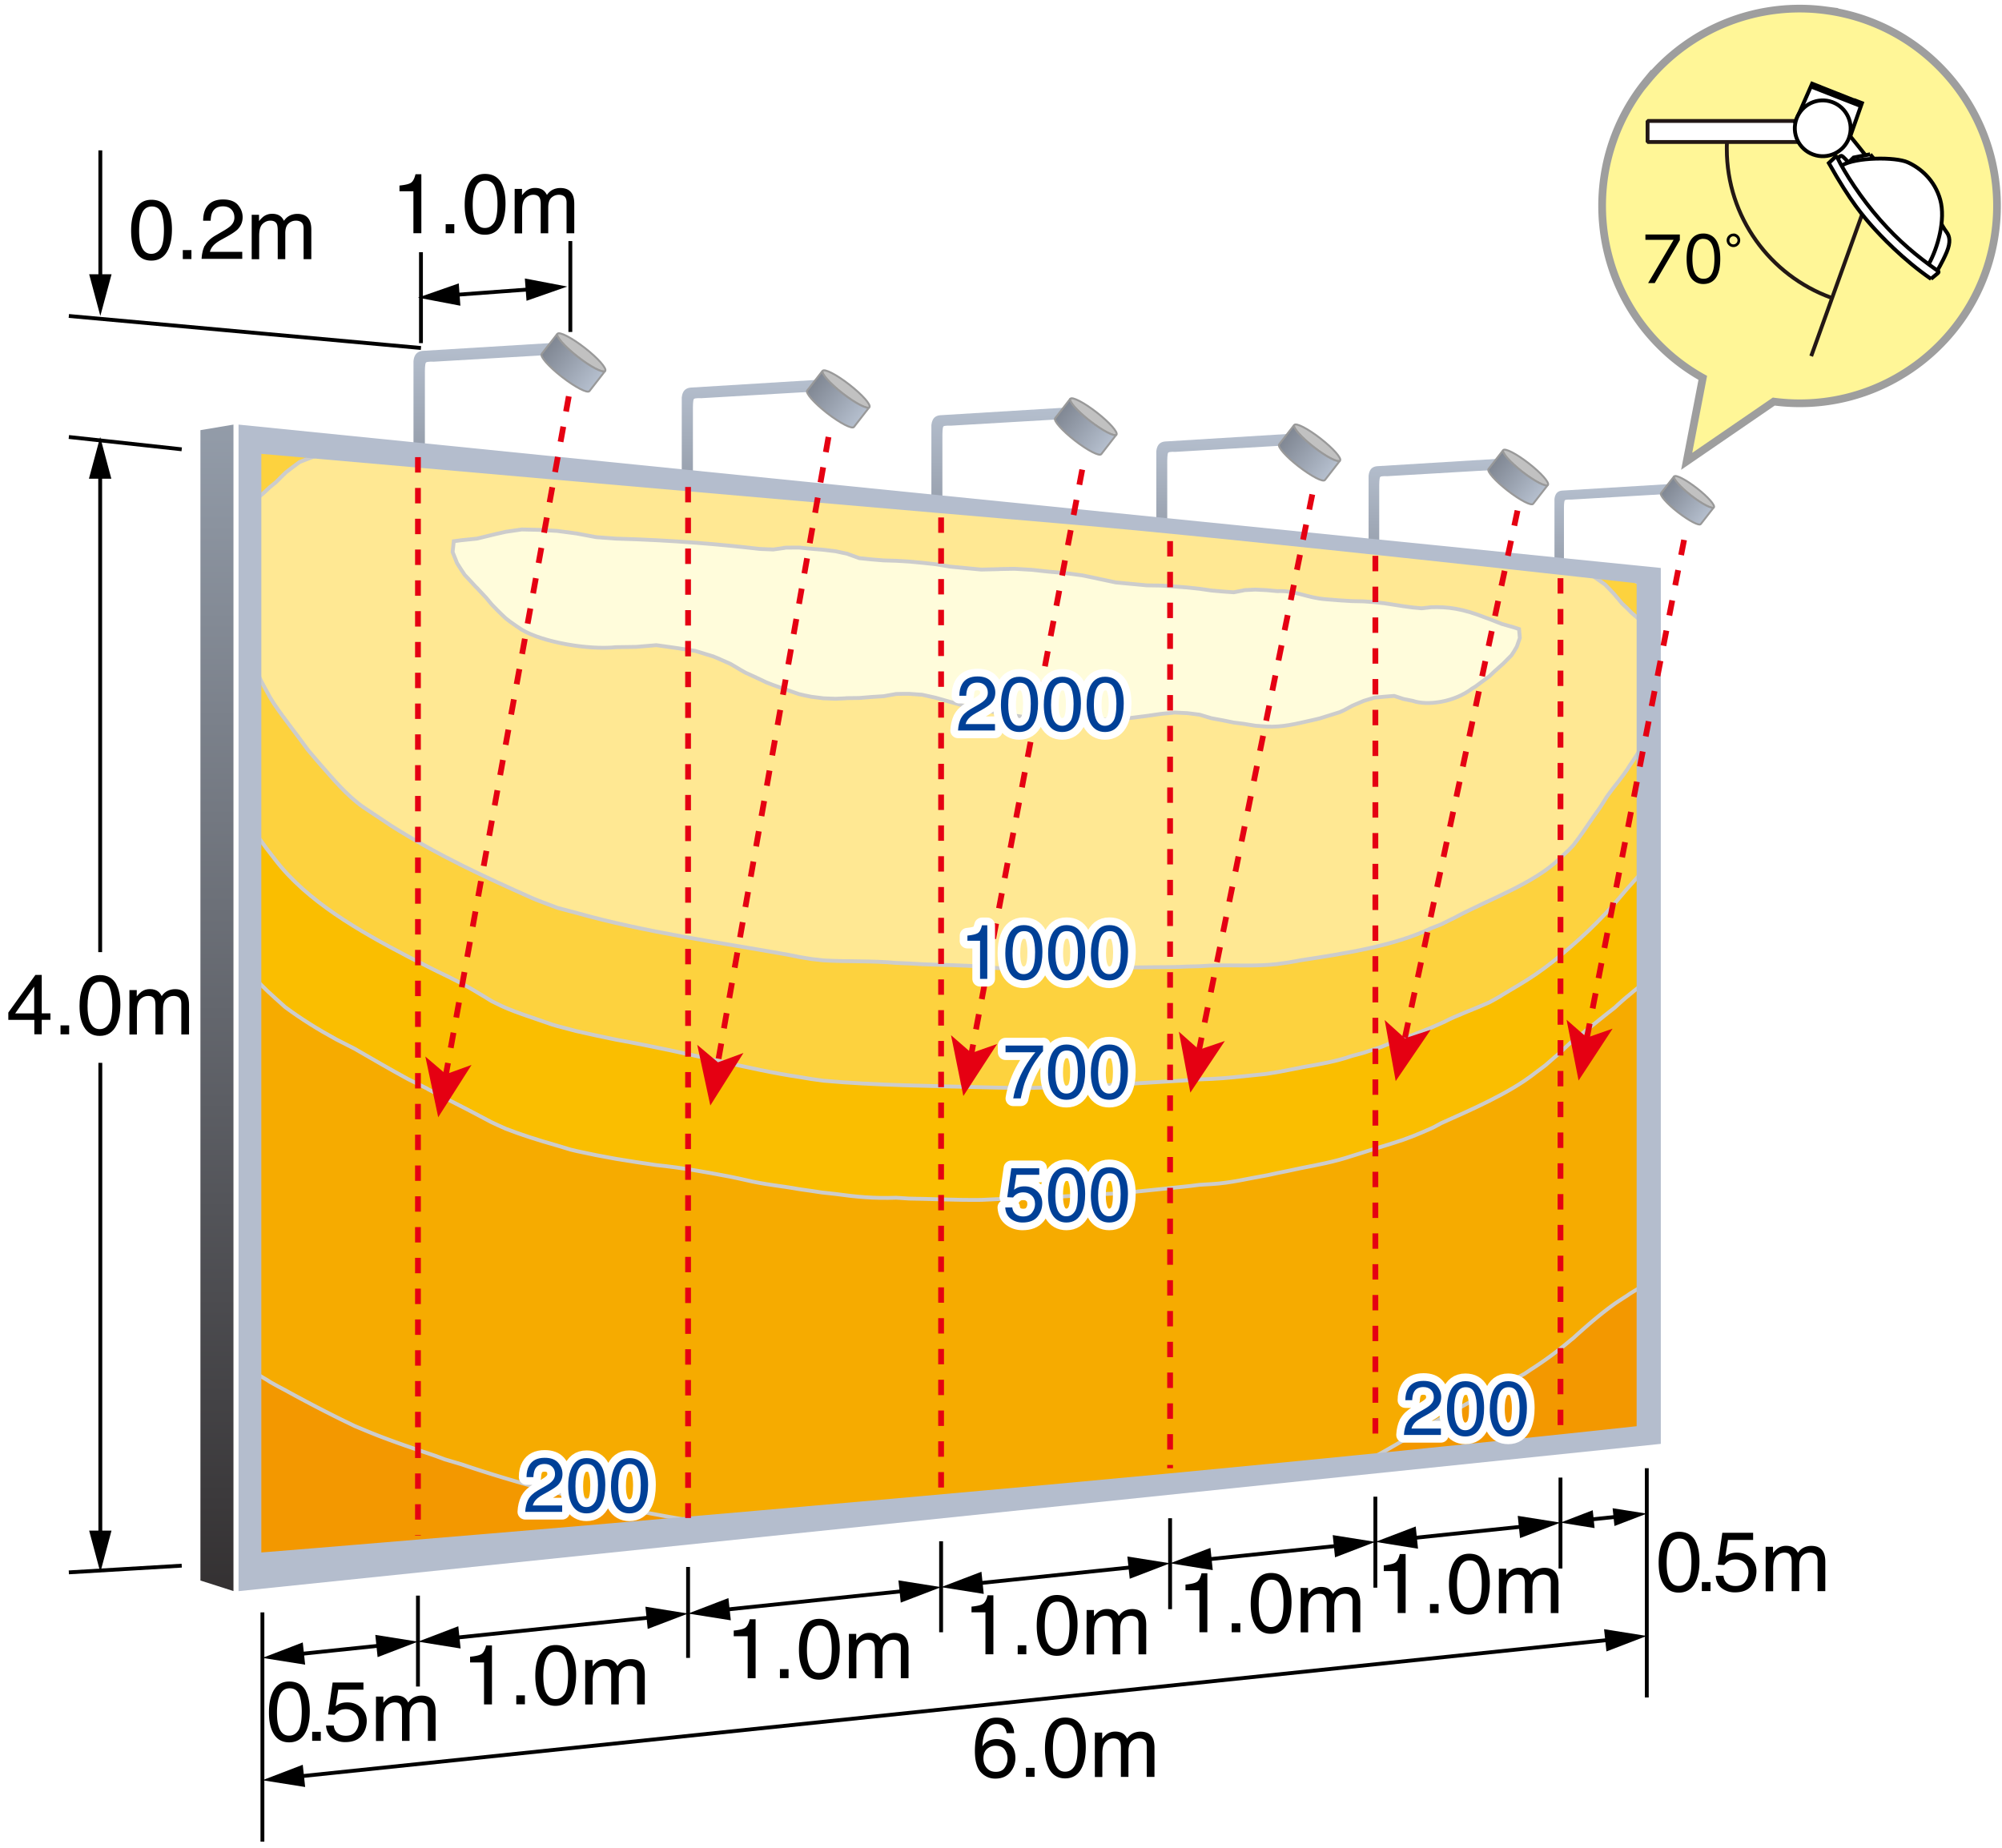 <svg xmlns="http://www.w3.org/2000/svg" xmlns:xlink="http://www.w3.org/1999/xlink" id="a" viewBox="0 0 260 240"><defs><linearGradient id="b" x1="63.05" x2="63.05" y1="68.27" y2="44.52" gradientUnits="userSpaceOnUse"><stop offset="0" stop-color="#808793"/><stop offset="1" stop-color="#b5bfce"/></linearGradient><linearGradient id="c" x1="89.34" x2="97.2" y1="78.82" y2="78.82" gradientTransform="rotate(37.91 129.534 35.392)" gradientUnits="userSpaceOnUse"><stop offset="0" stop-color="#808793"/><stop offset="1" stop-color="#b5bfce"/></linearGradient><linearGradient xlink:href="#b" id="d" x1="97.69" x2="97.69" y1="72.57" y2="49.3"/><linearGradient xlink:href="#c" id="e" x1="119.47" x2="127.17" y1="61.41" y2="61.41"/><linearGradient xlink:href="#b" id="f" x1="129.98" x2="129.98" y1="75.86" y2="52.92"/><linearGradient xlink:href="#c" id="g" x1="147.08" x2="154.67" y1="44.49" y2="44.49"/><linearGradient xlink:href="#b" id="h" x1="159.13" x2="159.13" y1="79.09" y2="56.31"/><linearGradient xlink:href="#c" id="i" x1="172.12" x2="179.65" y1="29.29" y2="29.29"/><linearGradient xlink:href="#b" id="j" x1="186.48" x2="186.48" y1="81.78" y2="59.56"/><linearGradient xlink:href="#c" id="k" x1="195.54" x2="202.89" y1="15.16" y2="15.16"/><linearGradient xlink:href="#b" id="l" x1="209.65" x2="209.65" y1="82.61" y2="62.84"/><linearGradient xlink:href="#c" id="m" x1="215.15" x2="221.69" y1="3.98" y2="3.98"/><linearGradient id="n" x1="28.18" x2="28.18" y1="206.66" y2="55.15" gradientUnits="userSpaceOnUse"><stop offset="0" stop-color="#343132"/><stop offset="1" stop-color="#939ca9"/></linearGradient><style>.ab,.ag{stroke-miterlimit:10}.ag,.aj,.ak,.am{stroke-width:.5px}.an{fill:#004097}.ab{stroke:#999;stroke-width:.25px}.ag,.aj,.ak,.aq{fill:none}.aj{stroke:#231815}.ag,.ak,.am{stroke:#000}.ab{fill:#c1c1c1}.as{stroke:#fff;stroke-linecap:round;stroke-linejoin:round;stroke-width:2px}.am,.as,.at{fill:#fff}.aq{stroke:#e50012;stroke-dasharray:2 2;stroke-width:.75px}.av{fill:#e50012}</style></defs><path d="M0 0h260v240H0z" class="at"/><path d="M213.93 10.43c-9.01 10.92-7.46 27.08 3.46 36.1.01.01.02.02.04.03 1.16.95 2.4 1.79 3.71 2.52l-2.09 10.84 11.31-7.76c14.03 1.85 26.91-8.02 28.77-22.05 1.85-14.03-8.02-26.91-22.05-28.77a25.612 25.612 0 0 0-23.15 9.13v-.03Z" style="fill:#fff697;stroke:#9e9e9e"/><path d="m72.39 46.04-.1-1.53-17.35 1.06s-.52 0-.86.35c-.37.38-.38 1.03-.38 1.03v21.32h1.48V48.21s0-.94.13-1.11c.12-.17 1-.12 1-.12l16.08-.94Z" style="fill:url(#b)"/><ellipse cx="75.49" cy="45.77" class="ab" rx=".74" ry="3.93" transform="rotate(-52.09 75.494 45.767)"/><path d="m243.88 22.14-8.66 24.12" class="aj"/><path d="M244 22h.04s.04.08.02.1c-.01.02-.03.03-.05.03h-.04c-.03-.02-.05-.06-.03-.09.01-.02.03-.03.06-.03m0-.24c-.1 0-.2.05-.25.15a.294.294 0 0 0 .26.44c.1 0 .2-.05.25-.15a.294.294 0 0 0-.26-.44Z" style="fill:#040000"/><path d="M213.7 30.46h4.46v.73l-3.26 5.58h-.86l3.31-5.62h-3.66v-.68ZM221.22 30.33c.43 0 .81.11 1.15.34.69.47 1.04 1.45 1.04 2.95 0 1.09-.19 1.91-.56 2.45-.38.55-.93.82-1.65.82-.41 0-.79-.11-1.12-.34-.69-.47-1.04-1.45-1.04-2.94 0-1.1.19-1.92.56-2.46.38-.55.92-.82 1.62-.82Zm0 .69c-.96 0-1.43.86-1.43 2.57s.48 2.62 1.45 2.62 1.41-.86 1.41-2.59-.48-2.59-1.43-2.59ZM225.13 30.33c.25 0 .46.1.64.29.15.16.23.36.23.59 0 .26-.1.48-.29.65a.84.84 0 0 1-.59.23c-.26 0-.48-.1-.65-.29a.858.858 0 0 1-.23-.59c0-.25.1-.47.29-.64.16-.15.36-.23.6-.23Zm-.02.36c-.15 0-.27.06-.38.18a.538.538 0 0 0 .04.74c.1.09.21.13.35.13.16 0 .29-.06.39-.17.09-.1.14-.22.14-.35 0-.15-.06-.28-.18-.38a.506.506 0 0 0-.36-.14Z"/><path d="M237.8 38.66c-7.9-2.87-13.54-10.44-13.54-19.33 0-.28 0-.56.02-.84" class="aj"/><path d="M239.08 15.71h-25.11v2.73h25.14" style="stroke-miterlimit:1;fill:#fff;stroke:#231815;stroke-width:.5px"/><path d="M242.23 20.11s-1.75-2.21-1.81-2.26c-.05-.06-.14-.17-.03-.42l1.42-4.04-.88-.34-.11.14-.23-.1v-.14l-4.07-1.61-.1.11-.25-.1.04-.14-.87-.34-2.27 5.17 5.83 4.06c.12-.03.27.07.36.15.07.09 1 1.31 1 1.31" class="at"/><path d="M242.23 20.11s-1.75-2.21-1.81-2.26c-.05-.06-.14-.17-.03-.42l1.42-4.04-.88-.34-.11.14-.23-.1v-.14l-4.07-1.61-.1.11-.25-.1.04-.14-.87-.34-2.27 5.17M241.68 13.78l-6.48-2.54" class="ak"/><path d="M240.12 17.92c.69-1.88-.28-3.97-2.16-4.66-1.88-.69-3.96.29-4.65 2.17-.68 1.88.28 3.96 2.17 4.64 1.88.69 3.96-.28 4.65-2.16Z" class="at"/><path d="M240.12 17.92c.69-1.88-.28-3.97-2.16-4.66-1.88-.69-3.96.29-4.65 2.17-.68 1.88.28 3.96 2.17 4.64 1.88.69 3.96-.28 4.65-2.16Z" class="ak"/><path d="M252.1 29.03s.33.63.71 1.13c.38.5.56 1.26.01 2.58s-1.36 2.64-1.36 2.64l-1.71-1.08s2.23-4.3 2.35-5.27ZM242.88 20.04l-2.15.42-.66.64s-.73-.83-.91-.86c-.19-.03-.6.46-.6.46l.67 1.75s2.42-.86 3.47-.95c1.05-.1 1.24 0 1.24 0s-.53-.88-1.04-1.44" class="am"/><path d="M239.23 21.48c1.78-1.08 6.95-1.11 8.52-.4 1.66.75 3.51 2.29 4.23 4.87.72 2.58-.33 6.29-1.5 8.36l-.51.67s-5.23-4.3-7.47-7.39c-2.23-3.09-3.88-5.61-3.88-5.61l.62-.5Z" class="am"/><path d="M250.78 36.22s.62-.51.76-.63c.13-.12.37-.26.1-.42-2.75-1.94-5.02-3.83-7.48-6.62-2.45-2.78-4.61-6.13-5.54-8.07-.08-.17-.17-.2-.28-.09l-.83.79c2.85 5.09 4.56 6.99 5.62 8.2 1.06 1.19 3.97 4.31 7.66 6.85Z" class="am"/><path d="M72.39 43.35c-.25.32.94 1.66 2.65 3s3.3 2.15 3.55 1.83l-2.04 2.62c-.25.32-1.84-.5-3.55-1.83s-2.9-2.67-2.65-3l2.04-2.62Z" style="fill:url(#c);stroke:#999;stroke-width:.25px;stroke-miterlimit:10"/><path d="m106.84 50.8-.09-1.5-17 1.04s-.51 0-.84.34c-.36.37-.37 1-.37 1v20.88h1.45V52.91s0-.92.12-1.08c.12-.16.97-.11.97-.11l15.75-.92Z" style="fill:url(#d)"/><ellipse cx="109.87" cy="50.53" class="ab" rx=".72" ry="3.85" transform="rotate(-52.09 109.874 50.527)"/><path d="M106.83 48.16c-.24.31.92 1.63 2.59 2.93s3.24 2.11 3.48 1.8l-2 2.57c-.24.31-1.8-.49-3.48-1.8s-2.84-2.62-2.59-2.93l2-2.57Z" style="fill:url(#e);stroke:#999;stroke-width:.25px;stroke-miterlimit:10"/><path d="m139.01 54.39-.09-1.48-16.76 1.02s-.5 0-.83.33c-.35.37-.37.99-.37.99v20.6h1.43V56.47s0-.9.12-1.07c.12-.16.96-.11.96-.11l15.54-.91Z" style="fill:url(#f)"/><ellipse cx="141.99" cy="54.13" class="ab" rx=".71" ry="3.8" transform="rotate(-52.09 141.997 54.122)"/><path d="M139 51.79c-.24.31.9 1.61 2.56 2.89s3.19 2.08 3.43 1.77l-1.97 2.54c-.24.31-1.78-.48-3.43-1.77s-2.8-2.58-2.56-2.89l1.97-2.54Z" style="stroke:#999;stroke-width:.25px;fill:url(#g);stroke-miterlimit:10"/><path d="m168.09 57.78-.09-1.46-16.64 1.02s-.5 0-.82.33c-.35.36-.37.98-.37.98v20.44h1.42V59.86s0-.9.12-1.06c.12-.16.95-.11.95-.11l15.42-.9Z" style="fill:url(#h)"/><ellipse cx="171.06" cy="57.51" class="ab" rx=".71" ry="3.77" transform="rotate(-52.09 171.062 57.514)"/><path d="M168.08 55.2c-.24.31.9 1.59 2.54 2.87s3.17 2.07 3.41 1.76l-1.96 2.52c-.24.31-1.76-.48-3.41-1.76s-2.78-2.56-2.54-2.87l1.96-2.52Z" style="fill:url(#i);stroke:#999;stroke-width:.25px;stroke-miterlimit:10"/><path d="m195.22 60.99-.09-1.43-16.23.99s-.49 0-.8.32c-.34.35-.36.96-.36.96v19.94h1.38V63s0-.88.12-1.04c.11-.16.93-.11.93-.11l15.05-.88Z" style="fill:url(#j)"/><ellipse cx="198.12" cy="60.73" class="ab" rx=".69" ry="3.68" transform="rotate(-52.09 198.124 60.727)"/><path d="M195.22 58.47c-.23.3.88 1.55 2.48 2.8s3.09 2.02 3.32 1.72l-1.91 2.45c-.23.3-1.72-.47-3.32-1.72s-2.71-2.5-2.48-2.8l1.91-2.45Z" style="fill:url(#k);stroke:#999;stroke-width:.25px;stroke-miterlimit:10"/><path d="m217.43 64.11-.08-1.27-14.44.88s-.44 0-.71.29c-.31.32-.32.85-.32.85v17.75h1.23v-16.7s0-.78.11-.92c.1-.14.83-.1.83-.1l13.39-.78Z" style="fill:url(#l)"/><ellipse cx="220" cy="63.88" class="ab" rx=".61" ry="3.27" transform="rotate(-52.09 220.016 63.884)"/><path d="M217.42 61.87c-.21.27.78 1.38 2.2 2.49s2.75 1.79 2.96 1.53l-1.7 2.18c-.21.27-1.53-.42-2.96-1.53s-2.41-2.23-2.2-2.49l1.7-2.18Z" style="fill:url(#m);stroke:#999;stroke-width:.25px;stroke-miterlimit:10"/><path d="m26.03 205.29 4.29 1.37V55.15l-4.29.72v149.42z" style="fill:url(#n);fill-rule:evenodd"/><path d="m30.98 206.67 184.71-19.13V73.77L30.98 55.15v151.52z" style="fill-rule:evenodd;fill:#b4bdcd"/><path d="M213.03 185.66c-59.89 6.27-119.85 11.63-179.84 16.8V58.06c59.97 5.28 119.98 10.77 179.84 17.21v110.38Z" style="fill:#f39800;stroke:#ccc;stroke-width:.5px;stroke-miterlimit:10"/><path d="M90.63 197.7c-.14-.02-.2-.04-.34-.06-.97-.19-1.47-.28-2.47-.46-9.29-1.59-18.81-3.91-27.75-6.94l-.15-.05c-.85-.25-1.28-.38-2.16-.64-.5-.19-.75-.28-1.26-.47-3.14-1.06-6.47-2.17-9.62-3.52-.32-.13-.48-.2-.8-.33-.76-.37-1.14-.55-1.89-.92-2.51-1.24-4.93-2.52-7.18-3.76-.8-.42-1.18-.63-1.93-1.05-.15-.1-.23-.15-.38-.25-.62-.36-.92-.54-1.5-.9V58.06c59.97 5.28 119.98 10.77 179.84 17.21v91.95c-.58.34-.86.5-1.4.84l-.33.23c-.63.4-.93.6-1.52.99-1.65 1.18-3.08 2.39-4.44 3.6-.41.36-.61.54-1 .9-.17.14-.25.2-.42.34a47.296 47.296 0 0 1-5.14 3.78c-.3.21-.46.31-.77.52-.56.31-.84.46-1.44.77-.04.02-.06.03-.11.06-5.98 2.83-11.57 6.35-16.69 9.26-.51.29-.77.43-1.31.72-.08.04-.11.06-.19.1" style="fill:#f6ab00;stroke:#ccc;stroke-width:.5px;stroke-miterlimit:10"/><path d="M213.03 128.06c-.11.08-.17.13-.28.21-.55.44-.82.66-1.33 1.1-.05.04-.07.06-.12.09-.47.4-.7.6-1.15 1.01-.18.16-.26.24-.43.4-1.35 1.03-2.5 2.01-3.71 2.94-.17.14-.26.21-.43.35-.4.3-.6.45-.99.76-.95.71-1.76 1.66-2.69 2.4-.44.39-.67.58-1.12.98-.05.04-.07.06-.12.1-.5.38-.76.57-1.28.96-3.31 2.63-8.49 4.85-12.22 6.53-.38.2-.56.3-.92.5l-.38.18c-.5.21-.75.32-1.24.54-.48.19-.71.29-1.19.49-.48.18-.71.27-1.19.44-1.63.56-3.18.99-5.15 1.63-.48.16-.73.24-1.24.39l-.26.08c-2.16.73-4.49 1.17-6.7 1.6-.63.13-.94.2-1.54.33-.6.12-.9.18-1.48.3-.52.11-.77.17-1.28.28-.06.01-.1.02-.16.03-2.38.4-4.59.98-7.11 1.12-.6.03-.9.05-1.52.09-.46.06-.7.09-1.18.15-2.8.28-6.06.67-9.72.98l-2.13.1c-.86.05-1.3.08-2.18.13-.88.05-1.32.08-2.21.13-.88.05-1.32.08-2.2.13-.89.03-1.34.05-2.23.08-.89.03-1.33.05-2.21.08-.88.03-1.32.05-2.18.08l-2.13.1c-3.48.04-6.56-.14-9.38-.17-.17-.01-.26-.02-.43-.03-.5-.03-.75-.05-1.24-.08-2.8.11-5.27-.12-7.89-.49-.62-.07-.94-.1-1.56-.17-.07 0-.11-.01-.18-.02-.56-.08-.84-.13-1.4-.21-.64-.09-.96-.14-1.61-.23-2.12-.4-4.44-.58-6.9-1.18-.76-.17-1.16-.26-2-.43-.14-.03-.22-.04-.36-.07-2.69-.51-5.96-1.11-9.24-1.44-1.04-.15-1.56-.23-2.61-.39-1.05-.17-1.58-.25-2.63-.42-1.03-.19-1.55-.29-2.58-.48-1.04-.22-1.55-.32-2.57-.54-.3-.07-.45-.11-.75-.18-.71-.21-1.06-.32-1.74-.53-2.45-.69-4.72-1.42-6.67-2.18-.78-.34-1.13-.51-1.86-.85-.21-.11-.31-.17-.53-.28-1.72-.92-3.6-1.9-5.58-2.89l-2.12-1.11c-.05-.03-.08-.05-.13-.09-.92-.46-1.38-.69-2.32-1.15-.09-.05-.14-.07-.23-.12-2.3-1.25-4.59-2.59-6.88-3.91-.93-.47-1.4-.71-2.32-1.18-2.46-1.34-4.58-2.67-6.67-4.21-.23-.21-.35-.31-.58-.52-.59-.52-.88-.79-1.44-1.31-.06-.05-.08-.07-.14-.12-.6-.58-.89-.86-1.46-1.44l-.28-.28V58.06c59.97 5.28 119.98 10.77 179.84 17.21v52.78Z" style="fill:#fabe00;stroke:#ccc;stroke-width:.5px;stroke-miterlimit:10"/><path d="M213.03 113.55c-.14.15-.21.22-.35.37-.4.43-.59.65-.97 1.08-.16.18-.24.26-.4.44l-.55.65c-3 3.66-6 6.32-9.05 8.79l-1.05.8c-.17.12-.26.18-.43.31-.34.24-.51.37-.86.61-1.31.9-2.75 1.71-4.34 2.67l-.09.07c-.6.35-.91.53-1.57.88-2.15.96-4.16 1.64-5.85 2.53-.15.07-.23.1-.38.17-.53.23-.79.34-1.29.57-.43.17-.63.25-1.05.42l-.19.07-1.19.47c-.48.17-.71.26-1.19.43-1.21.36-2.39 1.01-3.75 1.4-.54.19-.81.28-1.39.47-.58.16-.88.24-1.5.4-1.99.71-4.41 1.12-6.5 1.48l-.2.05c-.63.12-.94.18-1.54.3-.6.11-.9.17-1.48.28-.58.09-.87.14-1.44.23-1.88.19-3.73.41-5.64.56-.58.03-.87.05-1.47.09-.6.02-.9.04-1.52.06-3.09.24-6.7.39-10.9.71-.84.04-1.27.06-2.13.09-.86.05-1.3.07-2.18.12-.88.04-1.32.06-2.21.09-1.77.04-2.66.05-4.42.09h-2.21c-.88-.01-1.32-.02-2.18-.03-9.32-.24-15.85-.29-22.63-.9-.63-.09-.94-.13-1.58-.22-.64-.11-.96-.16-1.61-.27-6.07-.87-14.13-3.12-23.74-4.84-1.03-.21-1.55-.32-2.58-.54-.16-.03-.24-.05-.4-.09-.87-.19-1.31-.29-2.17-.48-1.01-.26-1.51-.4-2.49-.66l-.68-.2c-2.67-.95-5.29-1.72-7.26-2.75-.23-.12-.35-.17-.59-.29-.69-.43-1.04-.65-1.78-1.08-1.53-.95-3.46-1.92-5.27-2.78-.52-.26-.78-.39-1.31-.66-.61-.31-.91-.47-1.53-.78-.31-.16-.47-.24-.79-.39-6.51-3.4-13.28-7.26-17.45-12.72l-.67-.87c-.19-.24-.28-.36-.46-.59-.43-.59-.64-.88-1.06-1.47-.14-.2-.22-.3-.36-.5V58.73c.47-.2.71-.3 1.2-.5 59.18 5.17 118.46 10.43 177.51 16.99.44.23.67.35 1.13.58v37.81Z" style="stroke:#ccc;stroke-width:.5px;stroke-miterlimit:10;fill:#fdd23e"/><path d="M42.22 58.87C96.9 63.57 151.94 68 206.44 74.59c.18.1.27.14.45.24.53.38.81.57 1.37.96.08.06.12.08.2.14.47.5.71.75 1.2 1.26.03.03.04.05.06.08.37.45.56.68.94 1.12.25.24.38.36.64.6.24.25.36.37.61.62.43.38.65.57 1.11.96v16.75s-.02.03-.03.05c-.27.43-.41.64-.67 1.07-.29.43-.44.64-.72 1.07-.12.19-.18.29-.3.48-.18.25-.26.37-.44.62-.92 1.29-1.82 2.21-2.61 3.57-.2.3-.3.46-.49.76-.31.43-.46.65-.77 1.08-.89 1.29-1.73 2.58-2.65 3.75-.24.25-.35.37-.59.62-.26.24-.38.36-.64.6-.21.19-.31.29-.52.49-3.34 3.28-9.12 5.27-13.59 7.67-.2.09-.3.14-.49.24-.57.28-.84.41-1.38.69-.2.08-.3.11-.5.19-.32.12-.48.19-.79.31-4.7 2.23-10.8 3.22-16.96 4.15-.14.03-.21.04-.35.07-.48.08-.72.13-1.19.21-.6.08-.9.13-1.48.21-2.83.33-5.63.1-8.55.19-.6.04-.9.05-1.52.09-.62.02-.93.02-1.58.04-2.86.16-6.07 0-9.82.23-.64.04-.97.07-1.62.11l-2.18.1c-.88.03-1.32.05-2.21.08l-2.2-.05h-2.23c-.89-.05-1.33-.07-2.21-.12l-2.18-.15c-.66-.06-.98-.09-1.62-.15-3.06-.25-5.65-.24-8.17-.35l-1.72-.1c-.68-.03-1.01-.04-1.67-.07-3.24-.3-6.35-.14-9.45-.33-.63-.07-.94-.11-1.58-.18-.64-.11-.96-.16-1.61-.27-.5-.1-.76-.16-1.27-.26-9.23-1.66-18.57-2.91-27.61-5.46-.63-.16-.94-.25-1.55-.41-.38-.1-.56-.15-.93-.25-.98-.36-1.45-.54-2.38-.9-.31-.12-.47-.19-.77-.31-6.49-2.9-12.15-5.49-18.42-9.44l-1.37-.92c-.4-.27-.6-.4-1.01-.67-.5-.33-.74-.5-1.24-.83-2.14-1.48-4.09-3.84-5.75-5.73-.08-.09-.11-.13-.19-.22-.51-.59-.76-.89-1.26-1.48-1.5-2.1-3.01-3.94-4.4-5.99-.21-.34-.32-.51-.53-.86-.14-.27-.21-.4-.36-.66-.33-.59-.49-.89-.8-1.49l-.7-1.48c-.01-.03-.02-.04-.03-.06V64.96c.46-.41.69-.62 1.17-1.02.28-.27.42-.4.71-.67.31-.25.46-.38.78-.63.49-.49.73-.74 1.24-1.23.04-.03.05-.05.09-.08.68-.53 1.03-.79 1.74-1.31.12-.05.18-.08.31-.13.87-.34 1.32-.51 2.23-.84.31-.07.46-.11.77-.18" style="fill:#ffe893;stroke:#ccc;stroke-width:.5px;stroke-miterlimit:10"/><path d="M101.81 71.16c.12-.01.18-.02.31-.03.67 0 .99 0 1.64-.01.65.06.97.1 1.61.16.64.05.95.08 1.58.13.63.08.94.11 1.56.19.61.13.92.2 1.54.33.08.03.12.05.2.08.54.19.82.29 1.36.49.63.06.94.1 1.57.16.63.05.95.08 1.59.13l1.63.05 1.67.1c.68.06 1.02.1 1.72.16.69.07 1.04.11 1.75.19.73.12 1.1.18 1.87.31 1.54.14 2.36.22 4.03.38l2.13-.05c.16 0 .24-.01.4-.02.71-.01 1.06-.02 1.78-.03.88.05 1.32.08 2.21.13.89.1 1.34.15 2.23.24.88.07 1.32.11 2.2.19l2.21.3c.72.15 1.08.22 1.78.37.16.04.24.06.4.09.86.18 1.29.27 2.13.45 1.68.16 2.49.23 4.04.38.77.02 1.15.02 1.87.03.72.05 1.06.07 1.74.12.68.05 1.02.08 1.67.13.65.07.96.11 1.58.17.62.09.92.13 1.52.22.6.05.89.08 1.47.13l1.43.1c.5-.1.74-.14 1.23-.24.07-.02.11-.03.18-.04.55-.03.83-.04 1.39-.07.56.03.85.04 1.42.07.57.05.86.07 1.44.13 2.37-.11 3.79.88 6.35 1.06.7.06 1.08.09 1.76.14.67.04.99.06 1.61.1.63.02.92.02 1.5.03.58.04.85.06 1.39.1.54.06.8.09 1.31.15 1.02.16 1.49.23 2.45.38.48.06.71.1 1.19.16.47.04.71.06 1.19.11.49-.06.73-.09 1.24-.14 2.13-.07 4.08.18 7 1.34.21.08.32.11.53.19.69.26 1.02.39 1.66.65.64.18.95.27 1.55.44.27.09.4.14.66.22l.1 1.16c-.15.45-.23.67-.39 1.12-.15.25-.22.38-.37.63l-.32.49c-.42.43-.63.65-1.07 1.08-.06.05-.09.08-.16.14-.41.38-.62.56-1.05.94-.24.23-.36.35-.61.58-.27.2-.41.3-.68.5-.44.32-.66.48-1.08.8-.19.12-.28.18-.47.29-2.3 1.75-5.75 2.26-7.72 1.59-.48-.1-.71-.15-1.19-.24-.48-.16-.72-.24-1.21-.4l-1.24.1c-.51.05-.77.07-1.31.12-.54.17-.81.25-1.39.42-.13.05-.2.08-.33.14-.45.2-.69.3-1.17.5-.41.23-.63.35-1.07.58-.22.1-.32.15-.55.25-.68.22-1.06.33-1.76.55-.34.1-.5.16-.83.26-.36.08-.53.13-.88.21-2.42.54-3.94.95-6.09.85-.57-.04-.85-.06-1.42-.11-.42-.07-.63-.1-1.05-.17-.13-.03-.2-.04-.34-.06-.56-.07-.84-.11-1.41-.18-.57-.12-.85-.17-1.43-.29-.58-.11-.87-.16-1.47-.27-.6-.18-.9-.27-1.52-.46-.62-.08-.93-.12-1.58-.2-.65-.03-.98-.05-1.67-.08-.68.07-1.02.11-1.74.17-2.49.36-5.02.76-8.04.78-.86.02-1.3.04-2.18.06-.88.01-1.32.02-2.21.03l-2.2-.1c-.89-.08-1.34-.12-2.23-.21-.89-.14-1.33-.2-2.21-.34-.88-.15-1.32-.22-2.18-.37-.86-.16-1.29-.24-2.13-.39-.61-.13-.92-.19-1.52-.32-.22-.06-.33-.09-.54-.15-1.62-.44-2.4-.66-3.85-1.08-.72-.16-1.06-.24-1.75-.39-.7-.05-1.04-.07-1.72-.12-.68 0-1.01 0-1.67.02-.66.12-.98.17-1.63.29l-1.59.1c-.63.05-.95.08-1.57.13-.63 0-.94.01-1.56.02-.15.01-.22.02-.37.03l-1.16.05c-.62-.03-.94-.04-1.56-.06-.63-.08-.94-.12-1.58-.2-.35-.07-.53-.11-.88-.18-.29-.07-.44-.1-.73-.17-.65-.23-.98-.34-1.64-.57-.67-.24-1-.36-1.69-.6l-.9-.35c-.33-.16-.5-.24-.84-.4-.71-.33-1.06-.5-1.83-.84-.25-.14-.38-.22-.64-.36-.53-.32-.8-.49-1.37-.81-.66-.3-1-.45-1.7-.75-.2-.08-.31-.13-.51-.21-.92-.28-1.39-.43-2.36-.72-.97-.15-1.47-.23-2.47-.38-1.01-.14-1.52-.21-2.56-.36-1.04.09-1.56.13-2.61.22-1.05.02-1.58.03-2.63.04-3.6.38-9.51-.64-12.24-2.27-.62-.41-.92-.62-1.5-1.03-.23-.17-.34-.26-.56-.43-.49-.45-.72-.68-1.17-1.13-.28-.28-.41-.43-.69-.71-.26-.32-.39-.48-.66-.8-.48-.53-.73-.79-1.23-1.32-.08-.08-.12-.12-.2-.19-.55-.61-.84-.91-1.41-1.52-.18-.26-.27-.4-.44-.66-.21-.34-.32-.51-.54-.85-.23-.58-.34-.87-.58-1.45l.15-1.4c.39-.05.58-.08.96-.13.84-.09 1.26-.13 2.05-.21.78-.18 1.17-.28 1.89-.46.22-.05.33-.08.54-.13.51-.12.77-.18 1.33-.3.78-.12 1.2-.18 2.06-.3.86.02 1.31.02 2.23.05.92.06 1.4.08 2.38.14.98.13 1.47.2 2.49.33 1.01.19 1.53.29 2.57.48 1.02.07 1.54.11 2.58.19 7.44.2 13.66.76 18.67 1.34.71.03 1.06.04 1.74.07.56-.08.84-.11 1.38-.19Z" style="fill:#fffcdb;stroke:#ccc;stroke-width:.5px;stroke-miterlimit:10"/><path d="M33.19 202.46s47.54-3.81 103.2-8.89c43.32-3.96 76.91-7.65 76.91-7.65V75.09s-52.13-5.84-74.73-7.77C91.47 63.29 42 58.9 33.19 58.13v144.32Z" style="stroke:#b4bdcd;stroke-width:1.5px;fill:none;fill-rule:evenodd;stroke-miterlimit:10"/><path d="M54.28 59.38v140.07M89.36 63.25v133.92M122.22 67.21v127.84M151.96 70.28V190.7M178.62 72.2v115.34M202.66 75.1v111.28M197.08 66.32l-14.72 68.92" class="aq"/><path d="m181.26 140.42-1.43-7.93 2.62 2.37 3.35-1.1-4.54 6.66z" class="av"/><path d="m218.71 70.13-12.69 65.03" class="aq"/><path d="m205.01 140.35-1.56-7.9 2.65 2.32 3.33-1.16-4.42 6.74z" class="av"/><path d="m170.43 64.22-14.78 72.51" class="aq"/><path d="M154.59 141.92 153.1 134l2.63 2.34 3.34-1.13-4.48 6.71z" class="av"/><path d="m140.55 61-14.45 76.16" class="aq"/><path d="m125.11 142.36-1.6-7.9 2.66 2.31 3.33-1.17-4.39 6.76z" class="av"/><path d="m107.6 56.76-14.43 81.61" class="aq"/><path d="m92.25 143.59-1.7-7.88 2.69 2.27 3.31-1.21-4.3 6.82z" class="av"/><path d="m73.87 51.48-16.02 88.43" class="aq"/><path d="m56.91 145.12-1.67-7.89 2.68 2.29 3.32-1.2-4.33 6.8z" class="av"/><path d="M131.46 156.81c.06.5.29.85.7 1.04.21.1.45.15.72.15.52 0 .91-.17 1.16-.5s.38-.7.38-1.1c0-.49-.15-.87-.45-1.13-.3-.27-.65-.4-1.07-.4-.3 0-.56.06-.78.18-.22.12-.4.28-.55.49l-.76-.04.53-3.76h3.63v.85H132l-.3 1.94c.16-.12.32-.22.46-.28.26-.11.56-.16.9-.16.64 0 1.18.21 1.63.62s.67.94.67 1.57-.2 1.24-.61 1.75c-.41.5-1.06.76-1.96.76-.57 0-1.07-.16-1.51-.48-.44-.32-.68-.81-.73-1.48h.91ZM140.46 152.72c.31.58.47 1.37.47 2.37 0 .95-.14 1.74-.42 2.36-.41.89-1.08 1.34-2.01 1.34-.84 0-1.46-.36-1.88-1.09-.34-.61-.51-1.43-.51-2.45 0-.79.1-1.48.31-2.05.38-1.06 1.08-1.59 2.08-1.59.91 0 1.56.37 1.96 1.12Zm-.89 4.66c.27-.4.41-1.16.41-2.26 0-.79-.1-1.45-.29-1.96-.2-.51-.58-.77-1.14-.77-.52 0-.9.24-1.14.73-.24.49-.36 1.2-.36 2.15 0 .71.08 1.29.23 1.72.24.66.64.99 1.2.99.46 0 .82-.2 1.09-.61ZM146.02 152.72c.31.58.47 1.37.47 2.37 0 .95-.14 1.74-.42 2.36-.41.89-1.08 1.34-2.01 1.34-.84 0-1.46-.36-1.88-1.09-.34-.61-.51-1.43-.51-2.45 0-.79.1-1.48.31-2.05.38-1.06 1.08-1.59 2.08-1.59.91 0 1.56.37 1.96 1.12Zm-.89 4.66c.27-.4.41-1.16.41-2.26 0-.79-.1-1.45-.29-1.96-.2-.51-.58-.77-1.14-.77-.52 0-.9.24-1.14.73-.24.49-.36 1.2-.36 2.15 0 .71.08 1.29.23 1.72.24.66.64.99 1.2.99.46 0 .82-.2 1.09-.61ZM135.46 135.78v.77c-.22.22-.52.6-.9 1.14-.37.54-.7 1.12-.99 1.75-.28.61-.5 1.16-.64 1.67-.09.32-.22.84-.37 1.56h-.97c.22-1.33.71-2.66 1.46-3.98.45-.77.92-1.44 1.41-2.01h-3.87v-.88h4.86ZM140.46 136.78c.31.58.47 1.37.47 2.37 0 .95-.14 1.74-.42 2.36-.41.89-1.08 1.34-2.01 1.34-.84 0-1.46-.36-1.88-1.09-.34-.61-.51-1.43-.51-2.45 0-.79.1-1.48.31-2.05.38-1.06 1.08-1.59 2.08-1.59.91 0 1.56.37 1.96 1.12Zm-.89 4.66c.27-.4.41-1.16.41-2.26 0-.79-.1-1.45-.29-1.96-.2-.51-.58-.77-1.14-.77-.52 0-.9.24-1.14.73-.24.49-.36 1.2-.36 2.15 0 .71.08 1.29.23 1.72.24.66.64.99 1.2.99.46 0 .82-.2 1.09-.61ZM146.02 136.78c.31.58.47 1.37.47 2.37 0 .95-.14 1.74-.42 2.36-.41.89-1.08 1.34-2.01 1.34-.84 0-1.46-.36-1.88-1.09-.34-.61-.51-1.43-.51-2.45 0-.79.1-1.48.31-2.05.38-1.06 1.08-1.59 2.08-1.59.91 0 1.56.37 1.96 1.12Zm-.89 4.66c.27-.4.41-1.16.41-2.26 0-.79-.1-1.45-.29-1.96-.2-.51-.58-.77-1.14-.77-.52 0-.9.24-1.14.73-.24.49-.36 1.2-.36 2.15 0 .71.08 1.29.23 1.72.24.66.64.99 1.2.99.46 0 .82-.2 1.09-.61ZM125.64 122.19v-.67c.63-.06 1.08-.17 1.33-.31.25-.14.44-.49.56-1.03h.69v6.96h-.94v-4.95h-1.65ZM134.91 121.27c.31.58.47 1.37.47 2.37 0 .95-.14 1.74-.42 2.36-.41.89-1.08 1.34-2.01 1.34-.84 0-1.46-.36-1.88-1.09-.34-.61-.51-1.43-.51-2.45 0-.79.1-1.48.31-2.05.38-1.06 1.08-1.59 2.08-1.59.91 0 1.56.37 1.96 1.12Zm-.89 4.66c.27-.4.41-1.16.41-2.26 0-.79-.1-1.45-.29-1.96-.2-.51-.58-.77-1.14-.77-.52 0-.9.24-1.14.73-.24.49-.36 1.2-.36 2.15 0 .71.08 1.29.23 1.72.24.66.64.99 1.2.99.46 0 .82-.2 1.09-.61ZM140.47 121.27c.31.58.47 1.37.47 2.37 0 .95-.14 1.74-.42 2.36-.41.89-1.08 1.34-2.01 1.34-.84 0-1.46-.36-1.88-1.09-.34-.61-.51-1.43-.51-2.45 0-.79.1-1.48.31-2.05.38-1.06 1.08-1.59 2.08-1.59.91 0 1.56.37 1.96 1.12Zm-.89 4.66c.27-.4.41-1.16.41-2.26 0-.79-.1-1.45-.29-1.96-.2-.51-.58-.77-1.14-.77-.52 0-.9.24-1.14.73-.24.49-.36 1.2-.36 2.15 0 .71.08 1.29.23 1.72.24.66.64.99 1.2.99.46 0 .82-.2 1.09-.61ZM146.03 121.27c.31.58.47 1.37.47 2.37 0 .95-.14 1.74-.42 2.36-.41.89-1.08 1.34-2.01 1.34-.84 0-1.46-.36-1.88-1.09-.34-.61-.51-1.43-.51-2.45 0-.79.1-1.48.31-2.05.38-1.06 1.08-1.59 2.08-1.59.91 0 1.56.37 1.96 1.12Zm-.88 4.66c.27-.4.41-1.16.41-2.26 0-.79-.1-1.45-.29-1.96-.2-.51-.58-.77-1.14-.77-.52 0-.9.24-1.14.73-.24.49-.36 1.2-.36 2.15 0 .71.08 1.29.23 1.72.24.66.64.99 1.2.99.46 0 .82-.2 1.09-.61ZM124.8 93.31c.22-.45.64-.85 1.27-1.22l.94-.54c.42-.24.71-.45.88-.63.27-.27.4-.58.4-.93 0-.41-.12-.73-.37-.97s-.57-.36-.98-.36c-.6 0-1.02.23-1.25.69-.12.25-.19.58-.21 1.02h-.89c0-.61.12-1.1.34-1.49.38-.68 1.05-1.02 2.02-1.02.8 0 1.39.22 1.76.65s.55.91.55 1.45c0 .56-.2 1.04-.59 1.44-.23.23-.64.51-1.23.84l-.67.37c-.32.18-.57.34-.75.5-.33.28-.53.6-.62.94h3.82v.83h-4.8c.03-.6.16-1.13.37-1.57ZM134.34 89.01c.31.58.47 1.37.47 2.37 0 .95-.14 1.74-.42 2.36-.41.89-1.08 1.34-2.01 1.34-.84 0-1.46-.36-1.88-1.09-.34-.61-.51-1.43-.51-2.45 0-.79.1-1.48.31-2.05.38-1.06 1.08-1.59 2.08-1.59.91 0 1.56.37 1.96 1.12Zm-.88 4.66c.27-.4.41-1.16.41-2.26 0-.79-.1-1.45-.29-1.96-.2-.51-.58-.77-1.14-.77-.52 0-.9.24-1.14.73-.24.49-.36 1.2-.36 2.15 0 .71.08 1.29.23 1.72.24.66.64.99 1.2.99.46 0 .82-.2 1.09-.61ZM139.91 89.01c.31.58.47 1.37.47 2.37 0 .95-.14 1.74-.42 2.36-.41.89-1.08 1.34-2.01 1.34-.84 0-1.46-.36-1.88-1.09-.34-.61-.51-1.43-.51-2.45 0-.79.1-1.48.31-2.05.38-1.06 1.08-1.59 2.08-1.59.91 0 1.56.37 1.96 1.12Zm-.89 4.66c.27-.4.41-1.16.41-2.26 0-.79-.1-1.45-.29-1.96-.2-.51-.58-.77-1.14-.77-.52 0-.9.24-1.14.73-.24.49-.36 1.2-.36 2.15 0 .71.08 1.29.23 1.72.24.66.64.99 1.2.99.46 0 .82-.2 1.09-.61ZM145.47 89.01c.31.58.47 1.37.47 2.37 0 .95-.14 1.74-.42 2.36-.41.89-1.08 1.34-2.01 1.34-.84 0-1.46-.36-1.88-1.09-.34-.61-.51-1.43-.51-2.45 0-.79.1-1.48.31-2.05.38-1.06 1.08-1.59 2.08-1.59.91 0 1.56.37 1.96 1.12Zm-.89 4.66c.27-.4.41-1.16.41-2.26 0-.79-.1-1.45-.29-1.96-.2-.51-.58-.77-1.14-.77-.52 0-.9.24-1.14.73-.24.49-.36 1.2-.36 2.15 0 .71.08 1.29.23 1.72.24.66.64.99 1.2.99.46 0 .82-.2 1.09-.61ZM68.59 194.8c.22-.45.64-.85 1.27-1.22l.94-.54c.42-.24.71-.45.88-.63.27-.27.4-.58.4-.93 0-.41-.12-.73-.37-.97-.24-.24-.57-.36-.98-.36-.6 0-1.02.23-1.25.69-.12.25-.19.58-.21 1.02h-.89c0-.61.12-1.11.34-1.49.38-.68 1.05-1.02 2.02-1.02.8 0 1.39.22 1.76.65s.55.92.55 1.45c0 .56-.2 1.04-.59 1.44-.23.23-.64.51-1.23.84l-.67.37c-.32.18-.57.34-.75.5-.33.28-.53.6-.62.94h3.82v.83h-4.8c.03-.6.16-1.13.37-1.57ZM78.14 190.5c.31.58.47 1.37.47 2.37 0 .95-.14 1.74-.42 2.36-.41.89-1.08 1.34-2.01 1.34-.84 0-1.46-.36-1.88-1.09-.34-.61-.51-1.43-.51-2.45 0-.79.1-1.48.31-2.05.38-1.06 1.08-1.59 2.08-1.59.9 0 1.56.37 1.96 1.12Zm-.89 4.65c.27-.4.41-1.16.41-2.26 0-.79-.1-1.45-.29-1.96-.2-.51-.58-.77-1.14-.77-.52 0-.9.24-1.14.73-.24.49-.36 1.2-.36 2.15 0 .71.08 1.29.23 1.72.23.66.64.99 1.2.99.46 0 .82-.2 1.09-.61ZM83.7 190.5c.31.58.47 1.37.47 2.37 0 .95-.14 1.74-.42 2.36-.41.89-1.08 1.34-2.01 1.34-.84 0-1.46-.36-1.88-1.09-.34-.61-.51-1.43-.51-2.45 0-.79.1-1.48.31-2.05.38-1.06 1.08-1.59 2.08-1.59.9 0 1.56.37 1.96 1.12Zm-.89 4.65c.27-.4.41-1.16.41-2.26 0-.79-.1-1.45-.29-1.96-.2-.51-.58-.77-1.14-.77-.52 0-.9.24-1.14.73-.24.49-.36 1.2-.36 2.15 0 .71.08 1.29.23 1.72.23.66.64.99 1.2.99.46 0 .82-.2 1.09-.61ZM182.72 184.81c.22-.45.64-.85 1.27-1.22l.94-.54c.42-.24.71-.45.88-.63.27-.27.4-.58.4-.93 0-.41-.12-.73-.37-.97-.24-.24-.57-.36-.98-.36-.6 0-1.02.23-1.25.69-.12.25-.19.58-.21 1.02h-.89c0-.61.12-1.11.34-1.49.38-.68 1.05-1.02 2.02-1.02.8 0 1.39.22 1.75.65.37.43.55.92.55 1.45 0 .56-.2 1.04-.59 1.44-.23.23-.64.51-1.23.84l-.67.37c-.32.18-.57.34-.75.5-.33.28-.53.6-.62.94h3.82v.83h-4.8c.03-.6.16-1.13.37-1.57ZM192.27 180.51c.31.58.47 1.37.47 2.37 0 .95-.14 1.74-.42 2.36-.41.89-1.08 1.34-2.01 1.34-.84 0-1.46-.36-1.88-1.09-.34-.61-.51-1.43-.51-2.45 0-.79.1-1.48.31-2.05.38-1.06 1.08-1.59 2.08-1.59.91 0 1.56.37 1.96 1.12Zm-.89 4.66c.27-.4.41-1.16.41-2.26 0-.79-.1-1.45-.29-1.96-.2-.51-.58-.77-1.14-.77-.52 0-.9.24-1.14.73-.24.49-.36 1.2-.36 2.15 0 .71.08 1.29.23 1.72.24.66.64.99 1.2.99.46 0 .82-.2 1.09-.61ZM197.83 180.51c.31.58.47 1.37.47 2.37 0 .95-.14 1.74-.42 2.36-.41.89-1.08 1.34-2.01 1.34-.84 0-1.46-.36-1.88-1.09-.34-.61-.51-1.43-.51-2.45 0-.79.1-1.48.31-2.05.38-1.06 1.08-1.59 2.08-1.59.91 0 1.56.37 1.96 1.12Zm-.89 4.66c.27-.4.41-1.16.41-2.26 0-.79-.1-1.45-.29-1.96-.2-.51-.58-.77-1.14-.77-.52 0-.9.24-1.14.73-.24.49-.36 1.2-.36 2.15 0 .71.08 1.29.23 1.72.24.66.64.99 1.2.99.46 0 .82-.2 1.09-.61Z" class="as"/><path d="M131.46 156.81c.06.5.29.85.7 1.04.21.1.45.15.72.15.52 0 .91-.17 1.16-.5s.38-.7.38-1.1c0-.49-.15-.87-.45-1.13-.3-.27-.65-.4-1.07-.4-.3 0-.56.06-.78.18-.22.12-.4.28-.55.49l-.76-.04.53-3.76h3.63v.85H132l-.3 1.94c.16-.12.32-.22.46-.28.26-.11.56-.16.9-.16.64 0 1.18.21 1.63.62s.67.94.67 1.57-.2 1.24-.61 1.75c-.41.5-1.06.76-1.96.76-.57 0-1.07-.16-1.51-.48-.44-.32-.68-.81-.73-1.48h.91ZM140.46 152.72c.31.58.47 1.37.47 2.37 0 .95-.14 1.74-.42 2.36-.41.89-1.08 1.34-2.01 1.34-.84 0-1.46-.36-1.88-1.09-.34-.61-.51-1.43-.51-2.45 0-.79.1-1.48.31-2.05.38-1.06 1.08-1.59 2.08-1.59.91 0 1.56.37 1.96 1.12Zm-.89 4.66c.27-.4.41-1.16.41-2.26 0-.79-.1-1.45-.29-1.96-.2-.51-.58-.77-1.14-.77-.52 0-.9.24-1.14.73-.24.49-.36 1.2-.36 2.15 0 .71.08 1.29.23 1.72.24.66.64.99 1.2.99.46 0 .82-.2 1.09-.61ZM146.02 152.72c.31.58.47 1.37.47 2.37 0 .95-.14 1.74-.42 2.36-.41.89-1.08 1.34-2.01 1.34-.84 0-1.46-.36-1.88-1.09-.34-.61-.51-1.43-.51-2.45 0-.79.1-1.48.31-2.05.38-1.06 1.08-1.59 2.08-1.59.91 0 1.56.37 1.96 1.12Zm-.89 4.66c.27-.4.41-1.16.41-2.26 0-.79-.1-1.45-.29-1.96-.2-.51-.58-.77-1.14-.77-.52 0-.9.24-1.14.73-.24.49-.36 1.2-.36 2.15 0 .71.08 1.29.23 1.72.24.66.64.99 1.2.99.46 0 .82-.2 1.09-.61ZM135.46 135.78v.77c-.22.22-.52.6-.9 1.14-.37.54-.7 1.12-.99 1.75-.28.61-.5 1.16-.64 1.67-.09.32-.22.84-.37 1.56h-.97c.22-1.33.71-2.66 1.46-3.98.45-.77.92-1.44 1.41-2.01h-3.87v-.88h4.86ZM140.46 136.78c.31.58.47 1.37.47 2.37 0 .95-.14 1.74-.42 2.36-.41.89-1.08 1.34-2.01 1.34-.84 0-1.46-.36-1.88-1.09-.34-.61-.51-1.43-.51-2.45 0-.79.1-1.48.31-2.05.38-1.06 1.08-1.59 2.08-1.59.91 0 1.56.37 1.96 1.12Zm-.89 4.66c.27-.4.41-1.16.41-2.26 0-.79-.1-1.45-.29-1.96-.2-.51-.58-.77-1.14-.77-.52 0-.9.24-1.14.73-.24.49-.36 1.2-.36 2.15 0 .71.08 1.29.23 1.72.24.66.64.99 1.2.99.46 0 .82-.2 1.09-.61ZM146.02 136.78c.31.58.47 1.37.47 2.37 0 .95-.14 1.74-.42 2.36-.41.89-1.08 1.34-2.01 1.34-.84 0-1.46-.36-1.88-1.09-.34-.61-.51-1.43-.51-2.45 0-.79.1-1.48.31-2.05.38-1.06 1.08-1.59 2.08-1.59.91 0 1.56.37 1.96 1.12Zm-.89 4.66c.27-.4.41-1.16.41-2.26 0-.79-.1-1.45-.29-1.96-.2-.51-.58-.77-1.14-.77-.52 0-.9.24-1.14.73-.24.49-.36 1.2-.36 2.15 0 .71.08 1.29.23 1.72.24.66.64.99 1.2.99.46 0 .82-.2 1.09-.61ZM125.64 122.19v-.67c.63-.06 1.08-.17 1.33-.31.25-.14.44-.49.56-1.03h.69v6.96h-.94v-4.95h-1.65ZM134.91 121.27c.31.58.47 1.37.47 2.37 0 .95-.14 1.74-.42 2.36-.41.89-1.08 1.34-2.01 1.34-.84 0-1.46-.36-1.88-1.09-.34-.61-.51-1.43-.51-2.45 0-.79.1-1.48.31-2.05.38-1.06 1.08-1.59 2.08-1.59.91 0 1.56.37 1.96 1.12Zm-.89 4.66c.27-.4.41-1.16.41-2.26 0-.79-.1-1.45-.29-1.96-.2-.51-.58-.77-1.14-.77-.52 0-.9.24-1.14.73-.24.49-.36 1.2-.36 2.15 0 .71.08 1.29.23 1.72.24.66.64.99 1.2.99.46 0 .82-.2 1.09-.61ZM140.47 121.27c.31.58.47 1.37.47 2.37 0 .95-.14 1.74-.42 2.36-.41.89-1.08 1.34-2.01 1.34-.84 0-1.46-.36-1.88-1.09-.34-.61-.51-1.43-.51-2.45 0-.79.1-1.48.31-2.05.38-1.06 1.08-1.59 2.08-1.59.91 0 1.56.37 1.96 1.12Zm-.89 4.66c.27-.4.41-1.16.41-2.26 0-.79-.1-1.45-.29-1.96-.2-.51-.58-.77-1.14-.77-.52 0-.9.24-1.14.73-.24.49-.36 1.2-.36 2.15 0 .71.08 1.29.23 1.72.24.66.64.99 1.2.99.46 0 .82-.2 1.09-.61ZM146.03 121.27c.31.58.47 1.37.47 2.37 0 .95-.14 1.74-.42 2.36-.41.89-1.08 1.34-2.01 1.34-.84 0-1.46-.36-1.88-1.09-.34-.61-.51-1.43-.51-2.45 0-.79.1-1.48.31-2.05.38-1.06 1.08-1.59 2.08-1.59.91 0 1.56.37 1.96 1.12Zm-.88 4.66c.27-.4.41-1.16.41-2.26 0-.79-.1-1.45-.29-1.96-.2-.51-.58-.77-1.14-.77-.52 0-.9.24-1.14.73-.24.49-.36 1.2-.36 2.15 0 .71.08 1.29.23 1.72.24.66.64.99 1.2.99.46 0 .82-.2 1.09-.61ZM124.8 93.31c.22-.45.64-.85 1.27-1.22l.94-.54c.42-.24.71-.45.88-.63.27-.27.4-.58.4-.93 0-.41-.12-.73-.37-.97s-.57-.36-.98-.36c-.6 0-1.02.23-1.25.69-.12.25-.19.58-.21 1.02h-.89c0-.61.12-1.1.34-1.49.38-.68 1.05-1.02 2.02-1.02.8 0 1.39.22 1.76.65s.55.91.55 1.45c0 .56-.2 1.04-.59 1.44-.23.23-.64.51-1.23.84l-.67.37c-.32.18-.57.34-.75.5-.33.28-.53.6-.62.94h3.82v.83h-4.8c.03-.6.16-1.13.37-1.57ZM134.34 89.01c.31.58.47 1.37.47 2.37 0 .95-.14 1.74-.42 2.36-.41.89-1.08 1.34-2.01 1.34-.84 0-1.46-.36-1.88-1.09-.34-.61-.51-1.43-.51-2.45 0-.79.1-1.48.31-2.05.38-1.06 1.08-1.59 2.08-1.59.91 0 1.56.37 1.96 1.12Zm-.88 4.66c.27-.4.41-1.16.41-2.26 0-.79-.1-1.45-.29-1.96-.2-.51-.58-.77-1.14-.77-.52 0-.9.24-1.14.73-.24.49-.36 1.2-.36 2.15 0 .71.08 1.29.23 1.72.24.66.64.99 1.2.99.46 0 .82-.2 1.09-.61ZM139.91 89.01c.31.58.47 1.37.47 2.37 0 .95-.14 1.74-.42 2.36-.41.89-1.08 1.34-2.01 1.34-.84 0-1.46-.36-1.88-1.09-.34-.61-.51-1.43-.51-2.45 0-.79.1-1.48.31-2.05.38-1.06 1.08-1.59 2.08-1.59.91 0 1.56.37 1.96 1.12Zm-.89 4.66c.27-.4.41-1.16.41-2.26 0-.79-.1-1.45-.29-1.96-.2-.51-.58-.77-1.14-.77-.52 0-.9.24-1.14.73-.24.49-.36 1.2-.36 2.15 0 .71.08 1.29.23 1.72.24.66.64.99 1.2.99.46 0 .82-.2 1.09-.61ZM145.47 89.01c.31.58.47 1.37.47 2.37 0 .95-.14 1.74-.42 2.36-.41.89-1.08 1.34-2.01 1.34-.84 0-1.46-.36-1.88-1.09-.34-.61-.51-1.43-.51-2.45 0-.79.1-1.48.31-2.05.38-1.06 1.08-1.59 2.08-1.59.91 0 1.56.37 1.96 1.12Zm-.89 4.66c.27-.4.41-1.16.41-2.26 0-.79-.1-1.45-.29-1.96-.2-.51-.58-.77-1.14-.77-.52 0-.9.24-1.14.73-.24.49-.36 1.2-.36 2.15 0 .71.08 1.29.23 1.72.24.66.64.99 1.2.99.46 0 .82-.2 1.09-.61ZM68.59 194.8c.22-.45.64-.85 1.27-1.22l.94-.54c.42-.24.71-.45.88-.63.27-.27.4-.58.4-.93 0-.41-.12-.73-.37-.97-.24-.24-.57-.36-.98-.36-.6 0-1.02.23-1.25.69-.12.25-.19.58-.21 1.02h-.89c0-.61.12-1.11.34-1.49.38-.68 1.05-1.02 2.02-1.02.8 0 1.39.22 1.76.65s.55.92.55 1.45c0 .56-.2 1.04-.59 1.44-.23.23-.64.51-1.23.84l-.67.37c-.32.18-.57.34-.75.5-.33.28-.53.6-.62.94h3.82v.83h-4.8c.03-.6.16-1.13.37-1.57ZM78.14 190.5c.31.58.47 1.37.47 2.37 0 .95-.14 1.74-.42 2.36-.41.89-1.08 1.34-2.01 1.34-.84 0-1.46-.36-1.88-1.09-.34-.61-.51-1.43-.51-2.45 0-.79.1-1.48.31-2.05.38-1.06 1.08-1.59 2.08-1.59.9 0 1.56.37 1.96 1.12Zm-.89 4.65c.27-.4.41-1.16.41-2.26 0-.79-.1-1.45-.29-1.96-.2-.51-.58-.77-1.14-.77-.52 0-.9.24-1.14.73-.24.49-.36 1.2-.36 2.15 0 .71.08 1.29.23 1.72.23.66.64.99 1.2.99.46 0 .82-.2 1.09-.61ZM83.7 190.5c.31.58.47 1.37.47 2.37 0 .95-.14 1.74-.42 2.36-.41.89-1.08 1.34-2.01 1.34-.84 0-1.46-.36-1.88-1.09-.34-.61-.51-1.43-.51-2.45 0-.79.1-1.48.31-2.05.38-1.06 1.08-1.59 2.08-1.59.9 0 1.56.37 1.96 1.12Zm-.89 4.65c.27-.4.41-1.16.41-2.26 0-.79-.1-1.45-.29-1.96-.2-.51-.58-.77-1.14-.77-.52 0-.9.24-1.14.73-.24.49-.36 1.2-.36 2.15 0 .71.08 1.29.23 1.72.23.66.64.99 1.2.99.46 0 .82-.2 1.09-.61ZM182.72 184.81c.22-.45.64-.85 1.27-1.22l.94-.54c.42-.24.71-.45.88-.63.27-.27.4-.58.4-.93 0-.41-.12-.73-.37-.97-.24-.24-.57-.36-.98-.36-.6 0-1.02.23-1.25.69-.12.25-.19.58-.21 1.02h-.89c0-.61.12-1.11.34-1.49.38-.68 1.05-1.02 2.02-1.02.8 0 1.39.22 1.75.65.37.43.55.92.55 1.45 0 .56-.2 1.04-.59 1.44-.23.23-.64.51-1.23.84l-.67.37c-.32.18-.57.34-.75.5-.33.28-.53.6-.62.94h3.82v.83h-4.8c.03-.6.16-1.13.37-1.57ZM192.27 180.51c.31.58.47 1.37.47 2.37 0 .95-.14 1.74-.42 2.36-.41.89-1.08 1.34-2.01 1.34-.84 0-1.46-.36-1.88-1.09-.34-.61-.51-1.43-.51-2.45 0-.79.1-1.48.31-2.05.38-1.06 1.08-1.59 2.08-1.59.91 0 1.56.37 1.96 1.12Zm-.89 4.66c.27-.4.41-1.16.41-2.26 0-.79-.1-1.45-.29-1.96-.2-.51-.58-.77-1.14-.77-.52 0-.9.24-1.14.73-.24.49-.36 1.2-.36 2.15 0 .71.08 1.29.23 1.72.24.66.64.99 1.2.99.46 0 .82-.2 1.09-.61ZM197.83 180.51c.31.58.47 1.37.47 2.37 0 .95-.14 1.74-.42 2.36-.41.89-1.08 1.34-2.01 1.34-.84 0-1.46-.36-1.88-1.09-.34-.61-.51-1.43-.51-2.45 0-.79.1-1.48.31-2.05.38-1.06 1.08-1.59 2.08-1.59.91 0 1.56.37 1.96 1.12Zm-.89 4.66c.27-.4.41-1.16.41-2.26 0-.79-.1-1.45-.29-1.96-.2-.51-.58-.77-1.14-.77-.52 0-.9.24-1.14.73-.24.49-.36 1.2-.36 2.15 0 .71.08 1.29.23 1.72.24.66.64.99 1.2.99.46 0 .82-.2 1.09-.61Z" class="an"/><path d="M13.03 19.53v17.08" class="ag"/><path d="m11.58 35.62 1.45 5.42 1.46-5.42h-2.91z"/><path d="m8.94 56.76 14.66 1.6M8.94 41.04l45.73 4.16M8.94 204.23l14.66-.87M34.08 209.43v29.78M54.28 207.25v11.81M54.67 32.76v11.81M74.07 31.31v11.81M213.87 190.7v29.78M38.49 230.77l170.97-17.82" class="ag"/><path d="m39.63 232.11-5.55-.88 5.24-2.01.31 2.89zM208.63 214.5l5.24-2.01-5.55-.88.31 2.89z"/><path d="m206.18 197.4 4.16-.43" class="ag"/><path d="m207.09 198.48-4.43-.71 4.19-1.61.24 2.32zM209.67 198.21l4.2-1.61-4.44-.7.24 2.31z"/><path d="m156.36 202.59 17.86-1.86" class="ag"/><path d="m157.5 203.94-5.54-.89 5.24-2 .3 2.89zM173.38 202.28l5.24-2.01-5.54-.88.3 2.89z"/><path d="m183.03 199.82 15.22-1.59" class="ag"/><path d="m184.16 201.16-5.54-.89 5.24-2 .3 2.89zM197.41 199.78l5.25-2.01-5.55-.88.3 2.89z"/><path d="m93.77 209.12 24.05-2.51" class="ag"/><path d="m94.91 210.46-5.55-.88 5.24-2.01.31 2.89zM116.98 208.16l5.24-2.01-5.54-.88.3 2.89z"/><path d="m38.49 214.88 11.38-1.19" class="ag"/><path d="m39.63 216.22-5.55-.88 5.24-2.01.31 2.89zM49.04 215.24l5.24-2.01-5.54-.88.3 2.89z"/><path d="m58.68 212.77 26.28-2.73" class="ag"/><path d="m59.82 214.12-5.54-.89 5.24-2 .3 2.89zM84.12 211.58l5.24-2-5.54-.89.3 2.89z"/><path d="m126.63 205.69 20.92-2.18" class="ag"/><path d="m127.76 207.03-5.54-.88 5.24-2 .3 2.88zM146.72 205.06l5.24-2.01-5.55-.88.31 2.89z"/><path d="m58.7 38.33 10.56-.78" class="ag"/><path d="m59.79 39.71-5.51-1.05 5.3-1.85.21 2.9zM68.38 39.07l5.29-1.85-5.51-1.05.22 2.9zM131.19 223.74c.34.45.51.9.51 1.38h-.96c-.06-.3-.15-.54-.27-.71-.23-.32-.59-.48-1.06-.48-.54 0-.97.25-1.29.75-.32.5-.5 1.21-.53 2.15.22-.33.5-.57.84-.73.31-.14.65-.21 1.03-.21.64 0 1.21.21 1.69.62.48.41.72 1.03.72 1.84 0 .7-.23 1.32-.68 1.86-.46.54-1.1.81-1.94.81-.72 0-1.34-.27-1.86-.82s-.78-1.47-.78-2.76c0-.96.12-1.77.35-2.43.45-1.27 1.27-1.91 2.45-1.91.86 0 1.46.22 1.8.67Zm-.72 5.88c.25-.34.38-.75.38-1.21 0-.39-.11-.77-.34-1.12s-.64-.54-1.23-.54c-.42 0-.78.14-1.09.41-.31.28-.47.69-.47 1.25 0 .49.14.9.43 1.23.29.33.68.5 1.18.5s.89-.17 1.14-.51ZM133.24 229.62h1.12v1.17h-1.12v-1.17ZM140.49 224.33c.34.63.52 1.5.52 2.6 0 1.05-.16 1.91-.47 2.59-.45.98-1.19 1.47-2.21 1.47-.92 0-1.61-.4-2.06-1.2-.38-.67-.56-1.57-.56-2.7 0-.87.11-1.62.34-2.25.42-1.17 1.19-1.75 2.29-1.75 1 0 1.71.41 2.16 1.23Zm-.98 5.13c.3-.44.45-1.27.45-2.48 0-.87-.11-1.59-.32-2.16-.21-.56-.63-.85-1.25-.85-.57 0-.99.27-1.25.8s-.4 1.32-.4 2.37c0 .78.08 1.41.25 1.89.26.73.7 1.09 1.32 1.09.5 0 .9-.22 1.2-.67ZM142.18 225.04h.96v.82c.23-.28.44-.49.62-.62.32-.22.68-.33 1.08-.33.46 0 .83.11 1.11.34.16.13.3.32.43.57.21-.31.47-.54.76-.68s.62-.22.98-.22c.77 0 1.3.28 1.58.84.15.3.23.71.23 1.21v3.83h-1v-4c0-.38-.1-.65-.29-.79a1.14 1.14 0 0 0-.7-.21c-.38 0-.71.13-.98.38s-.41.68-.41 1.27v3.35h-.98v-3.75c0-.39-.05-.68-.14-.85-.15-.27-.42-.4-.82-.4-.37 0-.7.14-1 .42-.3.28-.45.79-.45 1.54v3.05h-.97v-5.75ZM39.71 219.65c.34.63.52 1.5.52 2.6 0 1.05-.16 1.91-.47 2.59-.45.98-1.19 1.47-2.21 1.47-.92 0-1.61-.4-2.06-1.2-.38-.67-.56-1.57-.56-2.7 0-.87.11-1.62.34-2.25.42-1.17 1.19-1.75 2.29-1.75 1 0 1.72.41 2.16 1.23Zm-.97 5.13c.3-.44.45-1.27.45-2.48 0-.87-.11-1.59-.32-2.16-.22-.56-.63-.85-1.25-.85-.57 0-.99.27-1.25.8s-.4 1.32-.4 2.37c0 .78.08 1.41.25 1.89.26.73.7 1.09 1.32 1.09.5 0 .9-.22 1.2-.67ZM40.54 224.94h1.12v1.17h-1.12v-1.17ZM43.35 224.15c.06.55.32.93.77 1.14.23.11.49.16.79.16.57 0 1-.18 1.27-.55s.41-.77.41-1.21c0-.54-.16-.95-.49-1.25-.33-.29-.72-.44-1.18-.44-.33 0-.62.06-.86.19s-.44.31-.61.54l-.84-.05.59-4.14h4v.93h-3.27l-.33 2.14c.18-.14.35-.24.51-.31.29-.12.62-.18.99-.18.71 0 1.3.23 1.79.68.49.45.74 1.03.74 1.73s-.22 1.37-.67 1.92c-.45.55-1.17.83-2.15.83-.63 0-1.18-.18-1.66-.53-.48-.35-.75-.89-.81-1.62h1ZM48.82 220.36h.96v.82c.23-.28.44-.49.62-.62.32-.22.68-.33 1.08-.33.46 0 .83.11 1.11.34.16.13.3.32.43.57.21-.31.47-.54.76-.68s.62-.22.98-.22c.77 0 1.3.28 1.58.84.15.3.23.71.23 1.21v3.83h-1v-4c0-.38-.1-.65-.29-.79-.19-.14-.43-.21-.7-.21-.38 0-.71.13-.98.38s-.41.68-.41 1.27v3.35h-.98v-3.75c0-.39-.05-.68-.14-.85-.15-.27-.42-.4-.82-.4-.37 0-.7.14-1 .42-.3.28-.45.79-.45 1.54v3.05h-.97v-5.75ZM220.19 200.2c.34.63.52 1.5.52 2.6 0 1.05-.16 1.91-.47 2.59-.45.98-1.19 1.47-2.21 1.47-.92 0-1.61-.4-2.06-1.2-.38-.67-.56-1.57-.56-2.7 0-.87.11-1.62.34-2.25.42-1.17 1.19-1.75 2.29-1.75 1 0 1.72.41 2.16 1.23Zm-.97 5.13c.3-.44.45-1.27.45-2.48 0-.87-.11-1.59-.32-2.16-.22-.56-.63-.85-1.25-.85-.57 0-.99.27-1.25.8s-.4 1.32-.4 2.37c0 .78.08 1.41.25 1.89.26.73.7 1.09 1.32 1.09.5 0 .9-.22 1.2-.67ZM221.02 205.49h1.12v1.17h-1.12v-1.17ZM223.83 204.7c.06.55.32.93.77 1.14.23.11.49.16.79.16.57 0 1-.18 1.27-.55.28-.37.41-.77.41-1.21 0-.54-.16-.95-.49-1.25-.33-.29-.72-.44-1.18-.44-.33 0-.62.06-.86.19s-.44.31-.61.54l-.84-.05.59-4.14h4v.93h-3.27l-.33 2.14c.18-.14.35-.24.51-.31.29-.12.62-.18.99-.18.71 0 1.3.23 1.79.68.49.45.74 1.03.74 1.73s-.22 1.37-.67 1.92c-.45.55-1.17.83-2.15.83-.63 0-1.18-.18-1.66-.53s-.75-.89-.81-1.62h1ZM229.3 200.91h.96v.82c.23-.28.44-.49.62-.62.32-.22.68-.33 1.08-.33.46 0 .83.11 1.11.34.16.13.3.32.43.57.21-.31.47-.54.76-.68s.62-.22.98-.22c.77 0 1.3.28 1.58.84.15.3.23.71.23 1.21v3.83h-1v-4c0-.38-.1-.65-.29-.79-.19-.14-.43-.21-.7-.21-.38 0-.71.13-.98.38s-.41.68-.41 1.27v3.35h-.98v-3.75c0-.39-.05-.68-.14-.85-.15-.27-.42-.4-.82-.4-.37 0-.7.14-1 .42s-.45.79-.45 1.54v3.05h-.97v-5.75ZM61.05 215.93v-.74c.7-.07 1.19-.18 1.46-.34s.48-.54.62-1.13h.76v7.66h-1.03v-5.45h-1.81ZM67.05 220.2h1.12v1.17h-1.12v-1.17ZM74.3 214.91c.34.63.52 1.5.52 2.6 0 1.05-.16 1.91-.47 2.59-.45.98-1.19 1.47-2.21 1.47-.92 0-1.61-.4-2.06-1.2-.38-.67-.56-1.57-.56-2.7 0-.87.11-1.62.34-2.25.42-1.17 1.19-1.75 2.29-1.75 1 0 1.72.41 2.16 1.23Zm-.97 5.12c.3-.44.45-1.27.45-2.48 0-.87-.11-1.59-.32-2.16-.22-.56-.63-.85-1.25-.85-.57 0-.99.27-1.25.8s-.4 1.32-.4 2.37c0 .78.08 1.41.25 1.89.26.73.7 1.09 1.32 1.09.5 0 .9-.22 1.2-.67ZM75.99 215.62h.96v.82c.23-.28.44-.49.62-.62.32-.22.68-.33 1.08-.33.46 0 .83.11 1.11.34.16.13.3.32.43.57.21-.31.47-.54.76-.68s.62-.22.98-.22c.77 0 1.3.28 1.58.84.15.3.23.71.23 1.21v3.83h-1v-4c0-.38-.1-.65-.29-.79-.19-.14-.43-.21-.7-.21-.38 0-.71.13-.98.38s-.41.68-.41 1.27v3.35h-.98v-3.75c0-.39-.05-.68-.14-.85-.15-.27-.42-.4-.82-.4-.37 0-.7.14-1 .42-.3.28-.45.79-.45 1.54v3.05H76v-5.75ZM95.29 212.53v-.74c.7-.07 1.19-.18 1.46-.34s.48-.54.62-1.13h.76v7.66H97.1v-5.45h-1.81ZM101.29 216.8h1.12v1.17h-1.12v-1.17ZM108.54 211.51c.34.63.52 1.5.52 2.6 0 1.05-.16 1.91-.47 2.59-.45.98-1.19 1.47-2.21 1.47-.92 0-1.61-.4-2.06-1.2-.38-.67-.56-1.57-.56-2.7 0-.87.11-1.62.34-2.25.42-1.17 1.19-1.75 2.29-1.75 1 0 1.72.41 2.16 1.23Zm-.97 5.12c.3-.44.45-1.27.45-2.48 0-.87-.11-1.59-.32-2.16-.22-.56-.63-.85-1.25-.85-.57 0-.99.27-1.25.8s-.4 1.32-.4 2.37c0 .78.08 1.41.25 1.89.26.73.7 1.09 1.32 1.09.5 0 .9-.22 1.2-.67ZM110.24 212.22h.96v.82c.23-.28.44-.49.62-.62.32-.22.68-.33 1.08-.33.46 0 .83.11 1.11.34.16.13.3.32.43.57.21-.31.47-.54.76-.68s.62-.22.98-.22c.77 0 1.3.28 1.58.84.15.3.23.71.23 1.21v3.83h-1v-4c0-.38-.1-.65-.29-.79-.19-.14-.43-.21-.7-.21-.38 0-.71.13-.98.38s-.41.68-.41 1.27v3.35h-.98v-3.75c0-.39-.05-.68-.14-.85-.15-.27-.42-.4-.82-.4-.37 0-.7.14-1 .42-.3.28-.45.79-.45 1.54v3.05h-.97v-5.75ZM126.17 209.42v-.74c.7-.07 1.19-.18 1.46-.34s.48-.54.62-1.13h.76v7.66h-1.03v-5.45h-1.81ZM132.17 213.7h1.12v1.17h-1.12v-1.17ZM139.42 208.41c.34.63.52 1.5.52 2.6 0 1.05-.16 1.91-.47 2.59-.45.98-1.19 1.47-2.21 1.47-.92 0-1.61-.4-2.06-1.2-.38-.67-.56-1.57-.56-2.7 0-.87.11-1.62.34-2.25.42-1.17 1.19-1.75 2.29-1.75 1 0 1.72.41 2.16 1.23Zm-.97 5.12c.3-.44.45-1.27.45-2.48 0-.87-.11-1.59-.32-2.16-.22-.56-.63-.85-1.25-.85-.57 0-.99.27-1.25.8s-.4 1.32-.4 2.37c0 .78.08 1.41.25 1.89.26.73.7 1.09 1.32 1.09.5 0 .9-.22 1.2-.67ZM141.11 209.12h.96v.82c.23-.28.44-.49.62-.62.32-.22.68-.33 1.08-.33.46 0 .83.11 1.11.34.16.13.3.32.43.57.21-.31.47-.54.76-.68s.62-.22.98-.22c.77 0 1.3.28 1.58.84.15.3.23.71.23 1.21v3.83h-1v-4c0-.38-.1-.65-.29-.79-.19-.14-.43-.21-.7-.21-.38 0-.71.13-.98.38s-.41.68-.41 1.27v3.35h-.98v-3.75c0-.39-.05-.68-.14-.85-.15-.27-.42-.4-.82-.4-.37 0-.7.14-1 .42s-.45.79-.45 1.54v3.05h-.97v-5.75ZM153.96 206.56v-.74c.7-.07 1.19-.18 1.46-.34.28-.16.48-.54.62-1.13h.76v7.66h-1.03v-5.45h-1.81ZM159.96 210.84h1.12v1.17h-1.12v-1.17ZM167.21 205.55c.34.63.52 1.5.52 2.6 0 1.05-.16 1.91-.47 2.59-.45.98-1.19 1.47-2.21 1.47-.92 0-1.61-.4-2.06-1.2-.38-.67-.56-1.57-.56-2.7 0-.87.11-1.62.34-2.25.42-1.17 1.19-1.75 2.29-1.75 1 0 1.72.41 2.16 1.23Zm-.97 5.12c.3-.44.45-1.27.45-2.48 0-.87-.11-1.59-.32-2.16-.22-.56-.63-.85-1.25-.85-.57 0-.99.27-1.25.8s-.4 1.32-.4 2.37c0 .78.08 1.41.25 1.89.26.73.7 1.09 1.32 1.09.5 0 .9-.22 1.2-.67ZM168.91 206.25h.96v.82c.23-.28.44-.49.62-.62.32-.22.68-.33 1.08-.33.46 0 .83.11 1.11.34.16.13.3.32.43.57.21-.31.47-.54.76-.68s.62-.22.98-.22c.77 0 1.3.28 1.58.84.15.3.23.71.23 1.21v3.83h-1v-4c0-.38-.1-.65-.29-.79-.19-.14-.43-.21-.7-.21-.38 0-.71.13-.98.38s-.41.68-.41 1.27v3.35h-.98v-3.75c0-.39-.05-.68-.14-.85-.15-.27-.42-.4-.82-.4-.37 0-.7.14-1 .42s-.45.79-.45 1.54v3.05h-.97v-5.75ZM179.71 204.06v-.74c.7-.07 1.19-.18 1.46-.34.28-.16.48-.54.62-1.13h.76v7.66h-1.03v-5.45h-1.81ZM185.71 208.34h1.12v1.17h-1.12v-1.17ZM192.96 203.05c.34.63.52 1.5.52 2.6 0 1.05-.16 1.91-.47 2.59-.45.98-1.19 1.47-2.21 1.47-.92 0-1.61-.4-2.06-1.2-.38-.67-.56-1.57-.56-2.7 0-.87.11-1.62.34-2.25.42-1.17 1.19-1.75 2.29-1.75 1 0 1.72.41 2.16 1.23Zm-.97 5.12c.3-.44.45-1.27.45-2.48 0-.87-.11-1.59-.32-2.16-.22-.56-.63-.85-1.25-.85-.57 0-.99.27-1.25.8s-.4 1.32-.4 2.37c0 .78.08 1.41.25 1.89.26.73.7 1.09 1.32 1.09.5 0 .9-.22 1.2-.67ZM194.65 203.76h.96v.82c.23-.28.44-.49.62-.62.32-.22.68-.33 1.08-.33.46 0 .83.11 1.11.34.16.13.3.32.43.57.21-.31.47-.54.76-.68s.62-.22.98-.22c.77 0 1.3.28 1.58.84.15.3.23.71.23 1.21v3.83h-1v-4c0-.38-.1-.65-.29-.79-.19-.14-.43-.21-.7-.21-.38 0-.71.13-.98.38s-.41.68-.41 1.27v3.35h-.98v-3.75c0-.39-.05-.68-.14-.85-.15-.27-.42-.4-.82-.4-.37 0-.7.14-1 .42s-.45.79-.45 1.54v3.05h-.97v-5.75ZM21.81 27.19c.34.63.52 1.5.52 2.6 0 1.05-.16 1.91-.47 2.59-.45.98-1.19 1.47-2.21 1.47-.92 0-1.61-.4-2.06-1.2-.38-.67-.56-1.57-.56-2.7 0-.87.11-1.62.34-2.25.42-1.17 1.19-1.75 2.29-1.75 1 0 1.72.41 2.16 1.23Zm-.97 5.12c.3-.44.45-1.27.45-2.48 0-.87-.11-1.59-.32-2.16-.22-.56-.63-.85-1.25-.85-.57 0-.99.27-1.25.8s-.4 1.32-.4 2.37c0 .78.08 1.41.25 1.89.26.73.7 1.09 1.32 1.09.5 0 .9-.22 1.2-.67ZM23.74 32.48h1.12v1.17h-1.12v-1.17ZM26.61 31.92c.24-.49.7-.94 1.39-1.34l1.03-.6c.46-.27.79-.5.97-.69.29-.3.44-.64.44-1.02 0-.45-.13-.8-.4-1.07s-.63-.4-1.07-.4c-.66 0-1.12.25-1.38.75-.14.27-.21.64-.23 1.12h-.98c.01-.67.13-1.22.37-1.64.42-.74 1.16-1.12 2.22-1.12.88 0 1.52.24 1.93.71.41.48.61 1.01.61 1.59 0 .62-.22 1.14-.65 1.58-.25.25-.7.56-1.35.92l-.74.41c-.35.19-.63.38-.83.55-.36.31-.58.66-.68 1.04h4.2v.91h-5.28c.04-.66.17-1.24.41-1.73ZM32.68 27.9h.96v.82c.23-.28.44-.49.62-.62.32-.22.68-.33 1.08-.33.46 0 .83.11 1.11.34.16.13.3.32.43.57.21-.31.47-.54.76-.68s.62-.22.98-.22c.77 0 1.3.28 1.58.84.15.3.23.71.23 1.21v3.83h-1v-4c0-.38-.1-.65-.29-.79-.19-.14-.43-.21-.7-.21-.38 0-.71.13-.98.38s-.41.68-.41 1.27v3.35h-.98v-3.75c0-.39-.05-.68-.14-.85-.15-.27-.42-.4-.82-.4-.37 0-.7.14-1 .42-.3.28-.45.79-.45 1.54v3.05h-.97v-5.75ZM51.88 24.84v-.74c.7-.07 1.19-.18 1.46-.34s.48-.54.62-1.13h.76v7.66h-1.03v-5.45h-1.81ZM57.88 29.12H59v1.17h-1.12v-1.17ZM65.13 23.83c.34.63.52 1.5.52 2.6 0 1.05-.16 1.91-.47 2.59-.45.98-1.19 1.47-2.21 1.47-.92 0-1.61-.4-2.06-1.2-.38-.67-.56-1.57-.56-2.7 0-.87.11-1.62.34-2.25.42-1.17 1.19-1.75 2.29-1.75 1 0 1.72.41 2.16 1.23Zm-.97 5.12c.3-.44.45-1.27.45-2.48 0-.87-.11-1.59-.32-2.16-.22-.56-.63-.85-1.25-.85-.57 0-.99.27-1.25.8s-.4 1.32-.4 2.37c0 .78.08 1.41.25 1.89.26.73.7 1.09 1.32 1.09.5 0 .9-.22 1.2-.67ZM66.83 24.54h.96v.82c.23-.28.44-.49.62-.62.32-.22.68-.33 1.08-.33.46 0 .83.11 1.11.34.16.13.3.32.43.57.21-.31.47-.54.76-.68s.62-.22.98-.22c.77 0 1.3.28 1.58.84.15.3.23.71.23 1.21v3.83h-1v-4c0-.38-.1-.65-.29-.79-.19-.14-.43-.21-.7-.21-.38 0-.71.13-.98.38s-.41.68-.41 1.27v3.35h-.98v-3.75c0-.39-.05-.68-.14-.85-.15-.27-.42-.4-.82-.4-.37 0-.7.14-1 .42-.3.28-.45.79-.45 1.54v3.05h-.97v-5.75Z"/><path d="M13.03 138.05v61.75" class="ag"/><path d="m11.58 198.81 1.45 5.42 1.45-5.42h-2.9z"/><path d="M13.01 61.19v62.48" class="ag"/><path d="m11.55 62.18 1.46-5.42 1.45 5.42h-2.91zM4.46 134.35v-1.88H1.08v-.95l3.52-4.89h.82v4.99h1.13v.84H5.42v1.88h-.97Zm-.02-2.72v-3.49l-2.47 3.49h2.47ZM7.86 133.18h1.12v1.17H7.86v-1.17ZM15.11 127.89c.34.63.52 1.5.52 2.6 0 1.05-.16 1.91-.47 2.59-.45.98-1.19 1.47-2.21 1.47-.92 0-1.61-.4-2.06-1.2-.38-.67-.56-1.57-.56-2.7 0-.87.11-1.62.34-2.25.42-1.17 1.19-1.75 2.29-1.75 1 0 1.72.41 2.16 1.23Zm-.97 5.12c.3-.44.45-1.27.45-2.48 0-.87-.11-1.59-.32-2.16-.22-.56-.63-.85-1.25-.85-.57 0-.99.27-1.25.8s-.4 1.32-.4 2.37c0 .78.08 1.41.25 1.89.26.73.7 1.09 1.32 1.09.5 0 .9-.22 1.2-.67ZM16.8 128.6h.96v.82c.23-.28.44-.49.62-.62.32-.22.68-.33 1.08-.33.46 0 .83.11 1.11.34.16.13.3.32.43.57.21-.31.47-.54.76-.68s.62-.22.98-.22c.77 0 1.3.28 1.58.84.15.3.23.71.23 1.21v3.83h-1v-4c0-.38-.1-.65-.29-.79-.19-.14-.43-.21-.7-.21-.38 0-.71.13-.98.38s-.41.68-.41 1.27v3.35h-.98v-3.75c0-.39-.05-.68-.14-.85-.15-.27-.42-.4-.82-.4-.37 0-.7.14-1 .42-.3.28-.45.79-.45 1.54v3.05h-.97v-5.75Z"/><path d="M89.36 203.53v11.81M122.22 200.19v11.82M151.96 197.2v11.81M178.62 194.4v11.82M202.66 191.92v11.81" class="ag"/></svg>